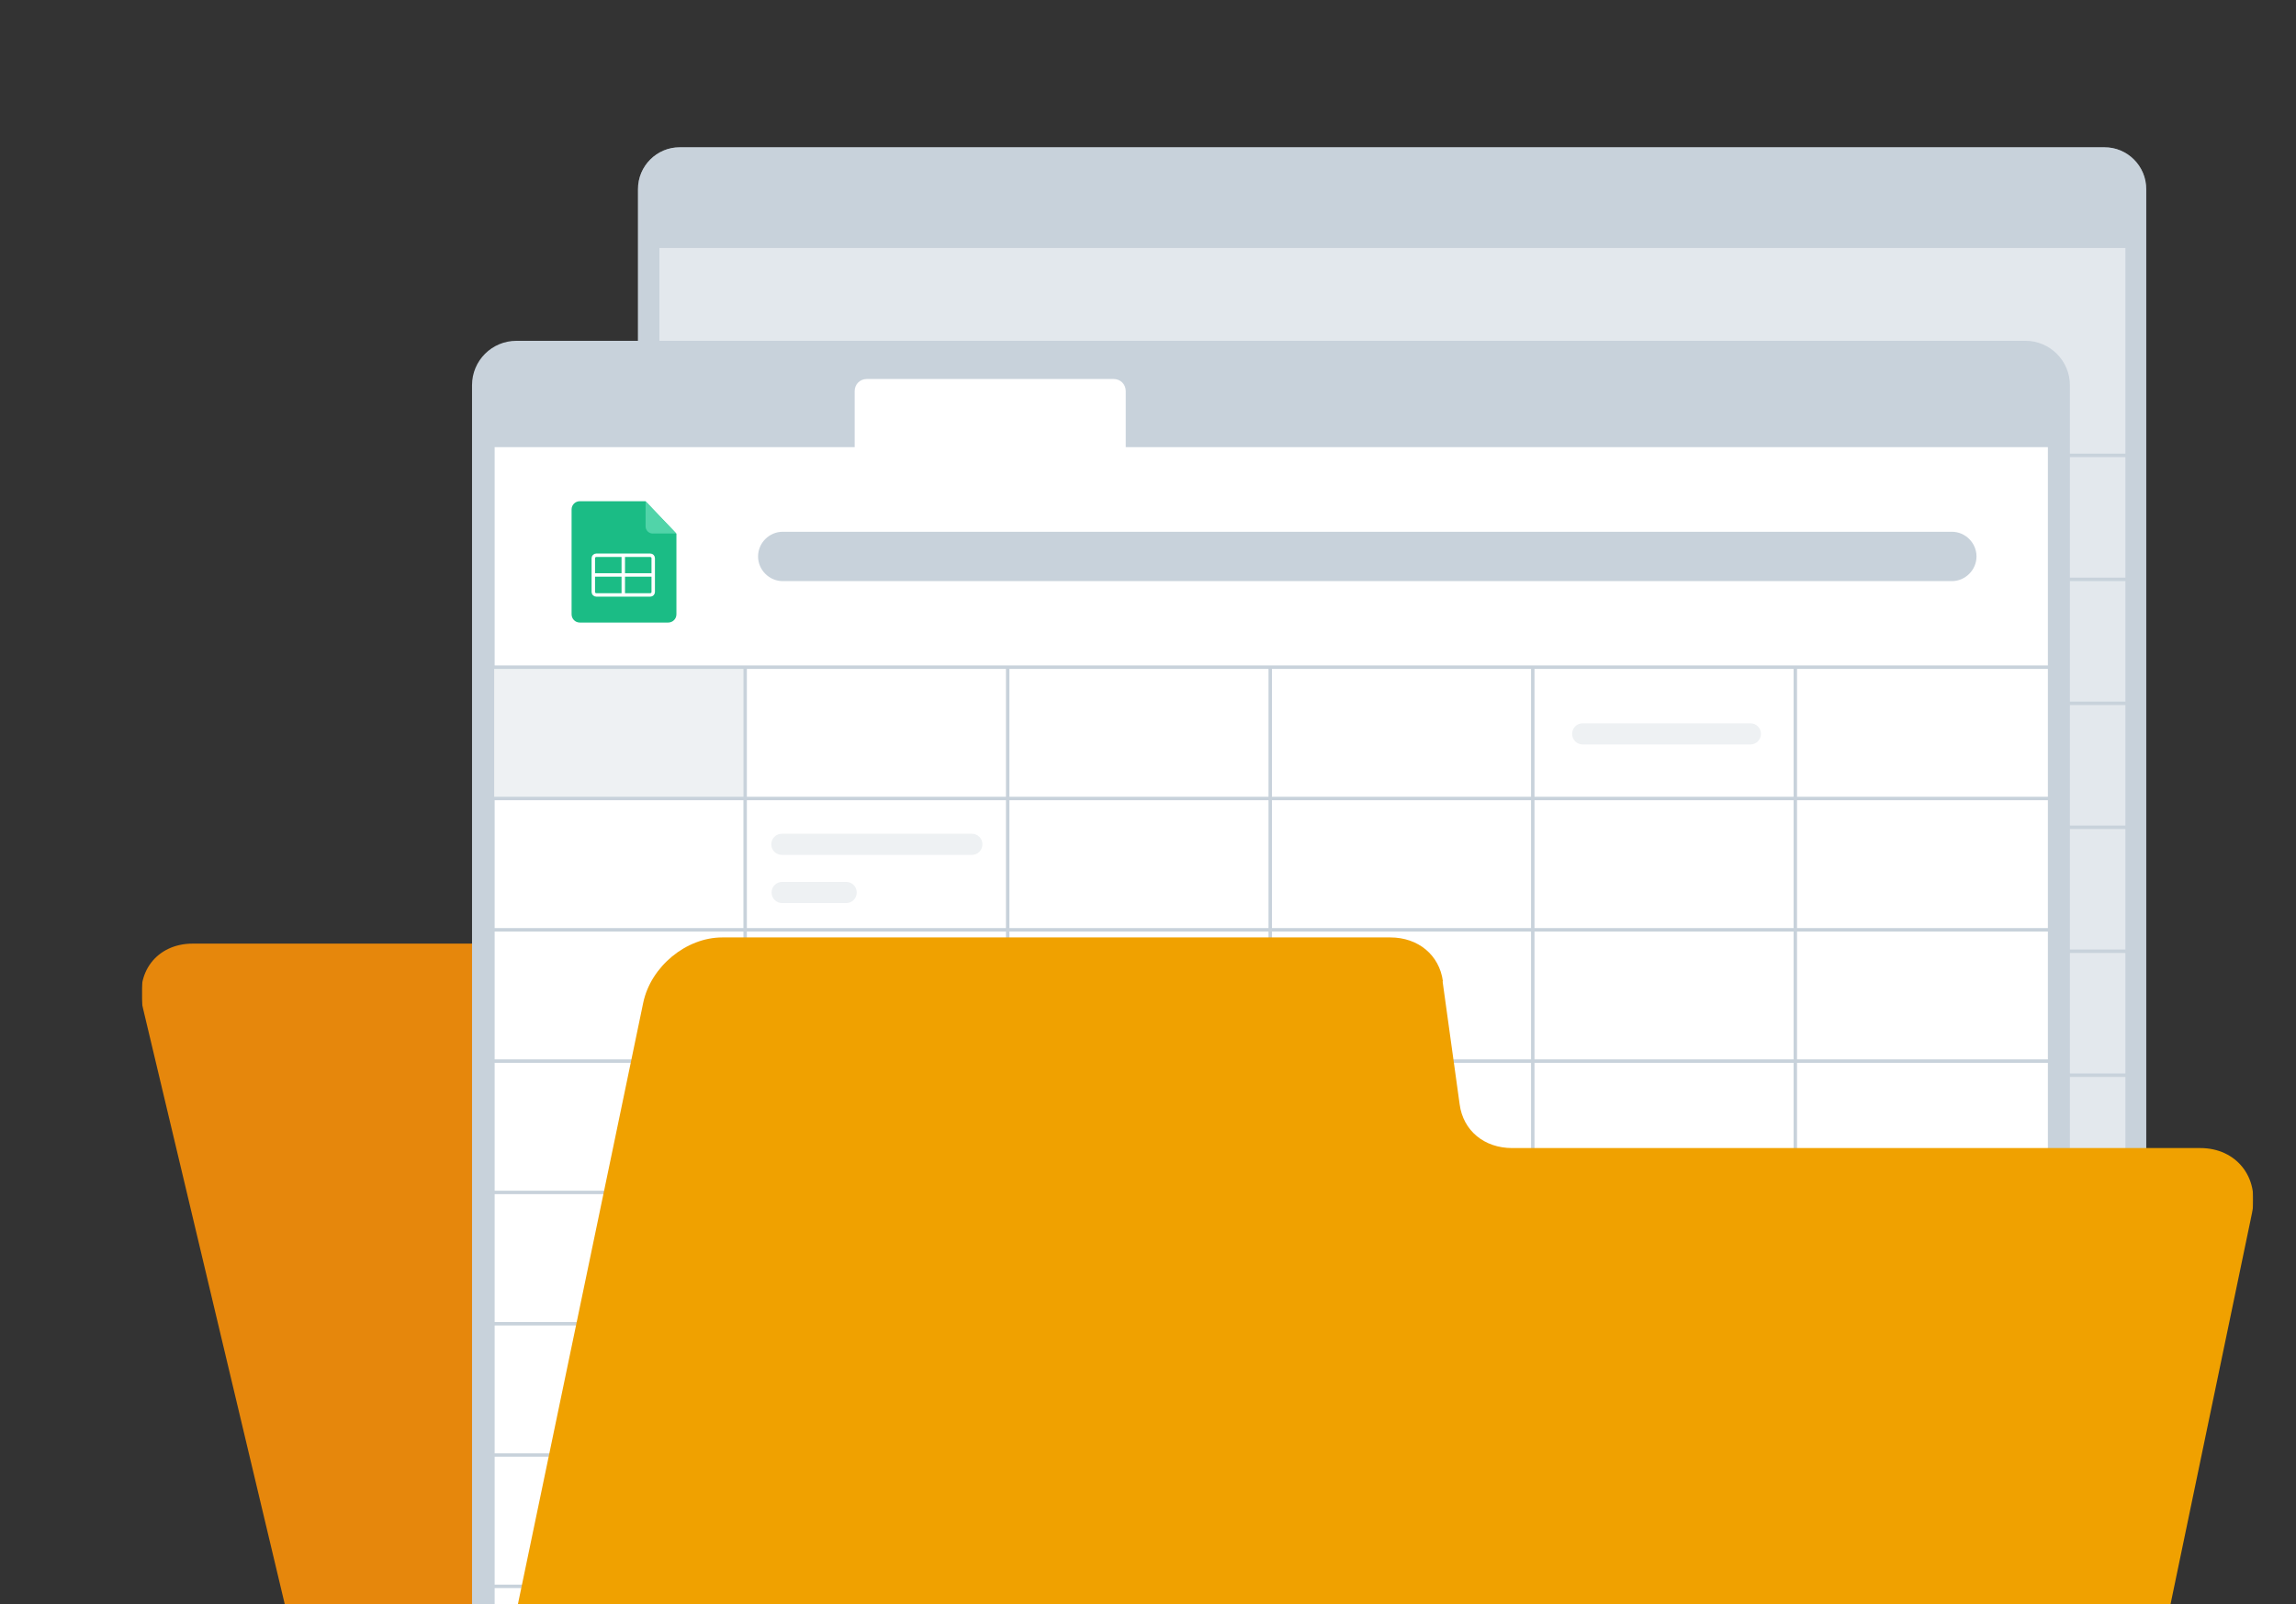 <svg width="1134" height="792" viewBox="0 0 1134 792" fill="none" xmlns="http://www.w3.org/2000/svg">
<rect x="0" y="0" width="1134" height="792" fill="#333333" stroke="none"/>
<g clip-path="url(#clip0_316_38999)">
<mask id="mask0_316_38999" style="mask-type:luminance" maskUnits="userSpaceOnUse" x="69" y="36" width="1044" height="1004">
<path d="M1112.98 36H69.817V1040H1112.98V36Z" fill="white"/>
</mask>
<g mask="url(#mask0_316_38999)">
<mask id="mask1_316_38999" style="mask-type:luminance" maskUnits="userSpaceOnUse" x="69" y="36" width="1044" height="1004">
<path d="M1112.98 36H69.817V1040H1112.98V36Z" fill="white"/>
</mask>
<g mask="url(#mask1_316_38999)">
<mask id="mask2_316_38999" style="mask-type:luminance" maskUnits="userSpaceOnUse" x="69" y="36" width="1044" height="1004">
<path d="M1112.98 36H69.817V1040H1112.98V36Z" fill="white"/>
</mask>
<g mask="url(#mask2_316_38999)">
<path d="M515.105 383.673L508.578 444.301C507.127 457.355 496.974 465.913 483.34 465.913H95.2C77.36 465.913 66.336 480.418 70.688 498.113L191.945 1007.66C196.151 1025.5 213.992 1039.86 231.832 1039.86H983.6C1001.44 1039.86 1012.46 1025.35 1008.11 1007.66L980.989 893.795L879.167 465.913L862.052 394.116C857.846 376.275 840.005 361.916 822.165 361.916H540.343C526.563 361.916 516.41 370.619 515.105 383.528" fill="#E6870C"/>
</g>
<mask id="mask3_316_38999" style="mask-type:luminance" maskUnits="userSpaceOnUse" x="188" y="36" width="894" height="958">
<path d="M188.754 36V993.006L1081.5 692.908V36H188.754Z" fill="white"/>
</mask>
<g mask="url(#mask3_316_38999)">
<path d="M1039.3 851.152H335.83C324.371 851.152 315.088 841.869 315.088 830.41V93.438C315.088 81.979 324.371 72.696 335.83 72.696H1039.3C1050.76 72.696 1060.04 81.979 1060.04 93.438V830.41C1060.04 841.869 1050.76 851.152 1039.3 851.152Z" fill="#C8D2DB"/>
<path d="M619.973 135.935H493.639V96.193C493.639 93.147 496.104 90.536 499.295 90.536H614.461C617.507 90.536 620.118 93.002 620.118 96.193V135.935H619.973Z" fill="#C8D2DB"/>
<path d="M1037.27 834.761H338.005C331.188 834.761 325.676 829.249 325.676 822.432V122.446H1049.74V822.432C1049.74 829.249 1044.23 834.761 1037.41 834.761" fill="white"/>
<path d="M1005.07 170.311H460.133C453.751 170.311 448.674 165.234 448.674 158.852C448.674 152.47 453.751 147.394 460.133 147.394H1005.07C1011.45 147.394 1016.52 152.47 1016.52 158.852C1016.52 165.234 1011.45 170.311 1005.07 170.311Z" fill="white"/>
<path d="M1054.24 224.849H320.31" stroke="#C8D2DB" stroke-width="1.7" stroke-miterlimit="10"/>
<path d="M1054.24 286.056H320.31" stroke="#C8D2DB" stroke-width="1.7" stroke-miterlimit="10"/>
<path d="M1054.24 347.266H320.31" stroke="#C8D2DB" stroke-width="1.7" stroke-miterlimit="10"/>
<path d="M1054.24 408.475H320.31" stroke="#C8D2DB" stroke-width="1.7" stroke-miterlimit="10"/>
<path d="M1054.24 469.684H320.31" stroke="#C8D2DB" stroke-width="1.7" stroke-miterlimit="10"/>
<path d="M1054.24 530.893H320.31" stroke="#C8D2DB" stroke-width="1.7" stroke-miterlimit="10"/>
<path d="M1054.24 592.101H320.31" stroke="#C8D2DB" stroke-width="1.7" stroke-miterlimit="10"/>
<path d="M1054.24 653.165H320.31" stroke="#C8D2DB" stroke-width="1.7" stroke-miterlimit="10"/>
<path d="M1054.24 714.375H320.31" stroke="#C8D2DB" stroke-width="1.7" stroke-miterlimit="10"/>
<path d="M1054.24 775.582H320.31" stroke="#C8D2DB" stroke-width="1.7" stroke-miterlimit="10"/>
<path d="M932.109 839.984V224.849" stroke="#C8D2DB" stroke-width="1.7" stroke-miterlimit="10"/>
<path d="M809.691 839.984V224.849" stroke="#C8D2DB" stroke-width="1.7" stroke-miterlimit="10"/>
<path d="M687.273 839.984V224.849" stroke="#C8D2DB" stroke-width="1.7" stroke-miterlimit="10"/>
<path d="M564.855 839.984V224.849" stroke="#C8D2DB" stroke-width="1.7" stroke-miterlimit="10"/>
<path d="M442.437 839.984V224.849" stroke="#C8D2DB" stroke-width="1.7" stroke-miterlimit="10"/>
<g style="mix-blend-mode:multiply" opacity="0.5">
<mask id="mask4_316_38999" style="mask-type:luminance" maskUnits="userSpaceOnUse" x="315" y="72" width="746" height="780">
<path d="M1060.04 72.696H315.233V851.007H1060.04V72.696Z" fill="white"/>
</mask>
<g mask="url(#mask4_316_38999)">
<path d="M1039.3 851.152H335.83C324.371 851.152 315.088 841.869 315.088 830.41V93.438C315.088 81.979 324.371 72.696 335.83 72.696H1039.3C1050.76 72.696 1060.04 81.979 1060.04 93.438V830.41C1060.04 841.869 1050.76 851.152 1039.3 851.152Z" fill="#C8D2DB"/>
</g>
</g>
<path d="M1000.42 993.006H255.039C242.856 993.006 233.138 983.143 233.138 971.104V190.183C233.138 177.999 243.001 168.281 255.039 168.281H1000.42C1012.46 168.281 1022.33 178.144 1022.33 190.183V971.104C1022.33 983.143 1012.46 993.006 1000.42 993.006Z" fill="#C8D2DB"/>
<path d="M998.249 975.599H257.361C250.108 975.599 244.307 969.797 244.307 962.545V220.786H1011.45V962.545C1011.45 969.797 1005.65 975.599 998.394 975.599" fill="white"/>
<path d="M367.304 329.135H244.161V393.97H367.304V329.135Z" fill="#EEF1F3"/>
<path d="M318.859 247.475H286.369C284.194 247.475 282.308 249.215 282.308 251.536V303.317C282.308 305.493 284.049 307.378 286.369 307.378H330.028C332.204 307.378 334.089 305.638 334.089 303.317V263.575L318.859 247.62V247.475Z" fill="#1BBC85"/>
<path d="M322.34 263.43H334.089L318.859 247.475V259.948C318.859 261.834 320.455 263.43 322.34 263.43Z" fill="#51D4A9"/>
<path d="M321.325 293.6H294.491C293.766 293.6 293.041 293.019 293.041 292.149V275.469C293.041 274.744 293.621 274.019 294.491 274.019H321.325C322.05 274.019 322.775 274.599 322.775 275.469V292.149C322.775 292.874 322.195 293.6 321.325 293.6Z" fill="#1BBC85"/>
<path d="M321.18 274.164H294.491C293.69 274.164 293.041 274.813 293.041 275.615V292.295C293.041 293.096 293.69 293.745 294.491 293.745H321.18C321.981 293.745 322.63 293.096 322.63 292.295V275.615C322.63 274.813 321.981 274.164 321.18 274.164Z" stroke="white" stroke-width="1.7" stroke-miterlimit="10"/>
<path d="M293.186 283.881H322.63" stroke="white" stroke-width="1.7" stroke-miterlimit="10"/>
<path d="M307.836 273.873V293.889" stroke="white" stroke-width="1.7" stroke-miterlimit="10"/>
<path d="M556.007 235.147H422.131V193.084C422.131 189.748 424.742 187.137 428.078 187.137H550.06C553.396 187.137 556.007 189.748 556.007 193.084V235.147Z" fill="white"/>
<path d="M964.018 286.928H386.595C379.923 286.928 374.411 281.416 374.411 274.744C374.411 268.072 379.923 262.561 386.595 262.561H964.018C970.69 262.561 976.202 268.072 976.202 274.744C976.202 281.416 970.69 286.928 964.018 286.928Z" fill="#C8D2DB"/>
<path d="M1016.23 329.425H238.504" stroke="#C8D2DB" stroke-width="1.7" stroke-miterlimit="10"/>
<path d="M1016.23 394.261H238.504" stroke="#C8D2DB" stroke-width="1.7" stroke-miterlimit="10"/>
<path d="M1016.23 459.096H238.504" stroke="#C8D2DB" stroke-width="1.7" stroke-miterlimit="10"/>
<path d="M1016.23 523.93H238.504" stroke="#C8D2DB" stroke-width="1.7" stroke-miterlimit="10"/>
<path d="M1016.23 588.765H238.504" stroke="#C8D2DB" stroke-width="1.7" stroke-miterlimit="10"/>
<path d="M1016.23 653.601H238.504" stroke="#C8D2DB" stroke-width="1.7" stroke-miterlimit="10"/>
<path d="M1016.23 718.436H238.504" stroke="#C8D2DB" stroke-width="1.7" stroke-miterlimit="10"/>
<path d="M1016.23 783.271H238.504" stroke="#C8D2DB" stroke-width="1.7" stroke-miterlimit="10"/>
<path d="M886.71 981.256V329.425" stroke="#C8D2DB" stroke-width="1.7" stroke-miterlimit="10"/>
<path d="M757.04 981.256V329.425" stroke="#C8D2DB" stroke-width="1.7" stroke-miterlimit="10"/>
<path d="M627.369 981.256V329.425" stroke="#C8D2DB" stroke-width="1.7" stroke-miterlimit="10"/>
<path d="M497.699 981.256V329.425" stroke="#C8D2DB" stroke-width="1.7" stroke-miterlimit="10"/>
<path d="M368.03 981.256V329.425" stroke="#C8D2DB" stroke-width="1.7" stroke-miterlimit="10"/>
<path d="M480.004 422.109H386.16C383.259 422.109 380.938 419.789 380.938 416.888C380.938 413.987 383.259 411.666 386.16 411.666H480.004C482.904 411.666 485.225 413.987 485.225 416.888C485.225 419.789 482.904 422.109 480.004 422.109Z" fill="#EEF1F3"/>
<path d="M417.925 445.895H386.305C383.404 445.895 381.083 443.575 381.083 440.674C381.083 437.773 383.404 435.452 386.305 435.452H417.925C420.826 435.452 423.146 437.773 423.146 440.674C423.146 443.575 420.826 445.895 417.925 445.895Z" fill="#EEF1F3"/>
<path d="M610.11 486.22H516.266C513.365 486.22 511.044 483.899 511.044 480.998C511.044 478.097 513.365 475.776 516.266 475.776H610.11C613.01 475.776 615.331 478.097 615.331 480.998C615.331 483.899 613.01 486.22 610.11 486.22Z" fill="#EEF1F3"/>
<path d="M547.885 510.006H516.266C513.365 510.006 511.044 507.685 511.044 504.784C511.044 501.883 513.365 499.562 516.266 499.562H547.885C550.786 499.562 553.107 501.883 553.107 504.784C553.107 507.685 550.786 510.006 547.885 510.006Z" fill="#EEF1F3"/>
<path d="M864.518 367.571H781.697C778.796 367.571 776.476 365.25 776.476 362.35C776.476 359.449 778.796 357.128 781.697 357.128H864.518C867.419 357.128 869.739 359.449 869.739 362.35C869.739 365.25 867.419 367.571 864.518 367.571Z" fill="#EEF1F3"/>
</g>
<mask id="mask5_316_38999" style="mask-type:luminance" maskUnits="userSpaceOnUse" x="69" y="36" width="1044" height="1004">
<path d="M1112.98 36H69.817V1040H1112.98V36Z" fill="white"/>
</mask>
<g mask="url(#mask5_316_38999)">
<path d="M712.511 484.624L720.923 545.253C722.664 558.307 733.107 566.864 746.886 566.864H1086.73C1104.57 566.864 1116.03 581.369 1112.25 599.064L1027.11 1007.66C1023.34 1025.5 1005.94 1039.86 988.241 1039.86H236.329C218.488 1039.86 207.175 1025.35 210.801 1007.66L234.588 893.795L302.759 566.864L317.699 495.067C321.47 477.227 338.875 462.867 356.716 462.867H686.693C700.472 462.867 710.915 471.57 712.656 484.479" fill="#F0A100"/>
</g>
</g>
</g>
</g>
<defs>
<clipPath id="clip0_316_38999">
<rect width="1134" height="792" fill="white"/>
</clipPath>
</defs>
</svg>
